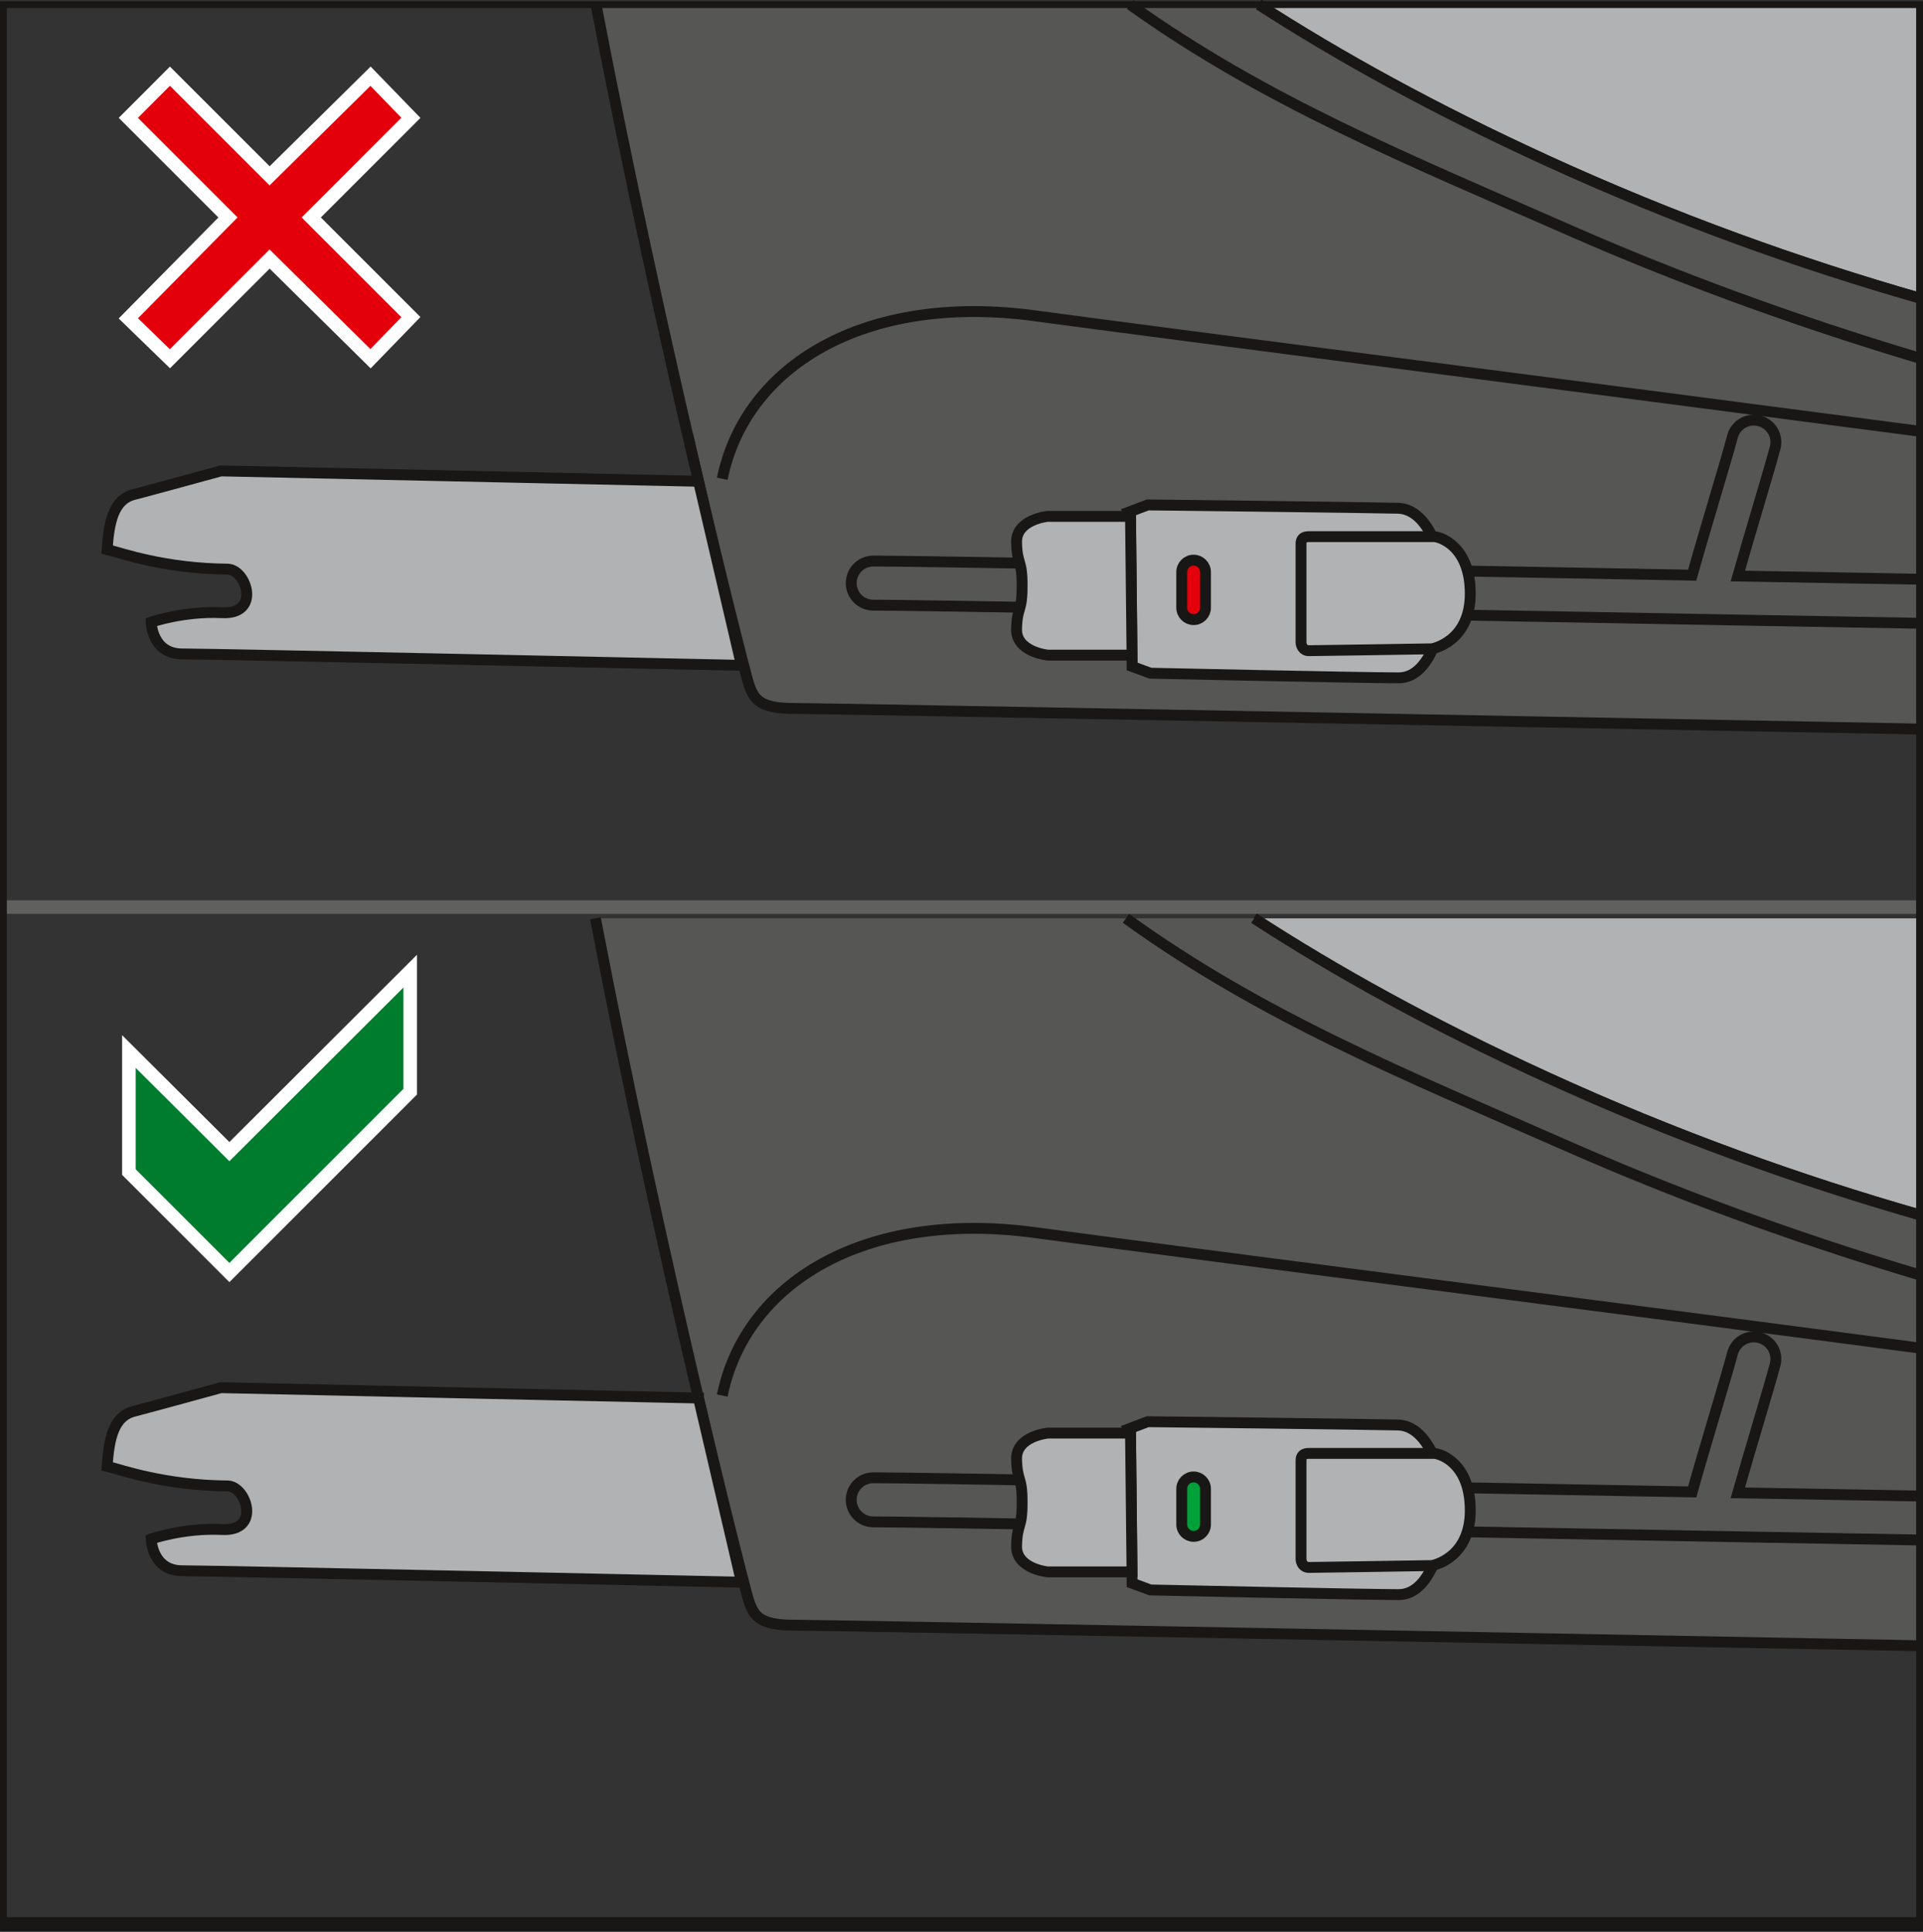 <?xml version="1.0" encoding="UTF-8"?>
<!DOCTYPE svg PUBLIC "-//W3C//DTD SVG 1.1//EN" "http://www.w3.org/Graphics/SVG/1.1/DTD/svg11.dtd">
<!-- Creator: CorelDRAW 2018 (64-Bit) -->
<svg xmlns="http://www.w3.org/2000/svg" xml:space="preserve" width="24.945mm" height="25.06mm" version="1.1" style="shape-rendering:geometricPrecision; text-rendering:geometricPrecision; image-rendering:optimizeQuality; fill-rule:evenodd; clip-rule:evenodd"
viewBox="0 0 482.66 484.89"
 xmlns:xlink="http://www.w3.org/1999/xlink">
 <rect x="0" y="0" width="482.66" height="484.89" fill="#333333" stroke="none"/>
 <defs>
  <style type="text/css">
   <![CDATA[
    .str4 {stroke:#181716;stroke-width:1.71;stroke-miterlimit:4}
    .str2 {stroke:#181716;stroke-width:2.73;stroke-miterlimit:10}
    .str0 {stroke:#181716;stroke-width:3.41;stroke-miterlimit:10}
    .str1 {stroke:#60605F;stroke-width:3.41;stroke-miterlimit:4}
    .str3 {stroke:white;stroke-width:3.41;stroke-miterlimit:10}
    .fil0 {fill:none;fill-rule:nonzero}
    .fil5 {fill:#007C2F;fill-rule:nonzero}
    .fil4 {fill:#00A138;fill-rule:nonzero}
    .fil2 {fill:#565655;fill-rule:nonzero}
    .fil1 {fill:#B1B2B3;fill-rule:nonzero}
    .fil3 {fill:#E3000B;fill-rule:nonzero}
   ]]>
  </style>
 </defs>
 <g id="Слой_x0020_1">
  <line class="fil0 str0" x1="-0" y1="483.18" x2="482.66" y2= "483.18" />
  <line class="fil0 str1" x1="481.8" y1="227.71" x2="0.85" y2= "227.71" />
  <path class="fil1" d="M315.79 1.15c20.26,13.08 44.04,26.2 72.15,39.08 32.27,14.79 63.82,26.04 93.87,34.64l0 -73.73 -166.02 0z"/>
  <path class="fil0 str2" d="M315.79 1.15c20.26,13.08 44.04,26.2 72.15,39.08 32.27,14.79 63.82,26.04 93.87,34.64"/>
  <path class="fil2" d="M481.8 74.83c-29.99,-8.59 -61.5,-19.83 -93.71,-34.59 -28.11,-12.88 -51.88,-26 -72.14,-39.08l-166.35 0c16.4,85.49 36.01,162.21 37.91,169.12 1.43,5.17 2.74,7.56 11.83,7.56 6.97,0 195.02,3.52 282.46,5.17l0 -108.16z"/>
  <path class="fil0 str2" d="M481.8 74.83c-29.99,-8.59 -61.5,-19.83 -93.71,-34.59 -28.11,-12.88 -51.88,-26 -72.14,-39.08m-166.35 0c16.4,85.49 36.01,162.21 37.91,169.12 1.43,5.17 2.74,7.56 11.83,7.56 6.97,0 195.02,3.52 282.46,5.17"/>
  <path class="fil1" d="M175.32 120.81l-119.88 -2.6c0,0 -16.85,4.63 -21.9,5.94 -5.05,1.31 -6.18,6.89 -6.66,13.79 3.75,0.95 14.5,4.81 30.37,4.93 4.7,0.3 8.21,11.41 -1.48,10.94 -9.69,-0.48 -17.83,2.37 -17.83,2.37 0,0 0.18,7.97 7.78,7.97 7.6,0 140.39,2.87 140.39,2.87l-10.79 -46.22z"/>
  <path class="fil0 str2" d="M175.32 120.81l-119.88 -2.6c0,0 -16.85,4.63 -21.9,5.94 -5.05,1.31 -6.18,6.89 -6.66,13.79 3.75,0.95 14.5,4.81 30.37,4.93 4.7,0.3 8.21,11.41 -1.48,10.94 -9.69,-0.48 -17.83,2.37 -17.83,2.37 0,0 0.18,7.97 7.78,7.97 7.6,0 140.39,2.87 140.39,2.87l-10.79 -46.22z"/>
  <path class="fil0 str2" d="M181.28 120.18c5.7,-28.05 35.34,-46.76 78.61,-40.89 33.68,4.56 149.46,19.41 221.92,28.97"/>
  <path class="fil0 str2" d="M481.8 145.4c-12.94,-0.22 -28.55,-0.5 -45.62,-0.8 3.17,-11.16 7.77,-26.15 9.37,-32.19 0.78,-2.95 -0.98,-5.98 -3.93,-6.76 -2.96,-0.79 -5.98,0.97 -6.77,3.92 -1.7,6.45 -6.95,23.45 -10.12,34.81 -12.72,-0.23 -26.02,-0.47 -39.51,-0.72 -76.05,-1.39 -154.68,-2.82 -166.04,-2.82 -3.05,0 -5.53,2.48 -5.53,5.53 0,3.06 2.48,5.54 5.53,5.54 11.26,0 93.38,1.5 165.83,2.81 36.35,0.66 71.57,1.31 96.78,1.74"/>
  <path class="fil0 str2" d="M283.66 1.15c33.86,24.2 69,38.54 110.86,56.91 24.95,10.95 54.28,21.99 87.29,31.85"/>
  <path class="fil1" d="M283.74 128.4l4.34 -1.65c0,0 54.59,0.63 62.78,0.83 8.19,0.2 11.68,13.76 11.77,20.33 0.09,6.58 -2.78,22.25 -11.59,22.25 -8.82,0 -62.29,-1.17 -62.29,-1.17l-4.61 -1.7 -0.4 -38.89z"/>
  <path class="fil0 str2" d="M283.74 128.4l4.34 -1.65c0,0 54.59,0.63 62.78,0.83 8.19,0.2 11.68,13.76 11.77,20.33 0.09,6.58 -2.78,22.25 -11.59,22.25 -8.82,0 -62.29,-1.17 -62.29,-1.17l-4.61 -1.7 -0.4 -38.89z"/>
  <path class="fil3" d="M299.59 155.54c-1.64,0 -2.98,-1.33 -2.98,-2.98l0 -8.97c0,-1.65 1.34,-2.98 2.98,-2.98 1.64,0 2.98,1.33 2.98,2.98l0 8.97c0,1.64 -1.33,2.98 -2.98,2.98z"/>
  <path class="fil0 str2" d="M299.59 155.54c-1.64,0 -2.98,-1.33 -2.98,-2.98l0 -8.97c0,-1.65 1.34,-2.98 2.98,-2.98 1.64,0 2.98,1.33 2.98,2.98l0 8.97c0,1.64 -1.33,2.98 -2.98,2.98z"/>
  <path class="fil1" d="M328.58 134.71c-1.41,0 -2.03,0.51 -2.03,1.82l0 24.64c0,0.8 0.42,2.17 2.03,2.17 1.61,0 30.82,-0.47 30.82,-0.47 0,0 9.63,-1.67 9.63,-13.84 0,-12.18 -7.84,-14.32 -9.12,-14.32l-31.32 0z"/>
  <path class="fil0 str2" d="M328.58 134.71c-1.41,0 -2.03,0.51 -2.03,1.82l0 24.64c0,0.8 0.42,2.17 2.03,2.17 1.61,0 30.82,-0.47 30.82,-0.47 0,0 9.63,-1.67 9.63,-13.84 0,-12.18 -7.84,-14.32 -9.12,-14.32l-31.32 0z"/>
  <path class="fil1" d="M284.12 164.45l-21.14 0c0,0 -7.96,-0.76 -7.83,-6.53 0.14,-5.77 1.43,-4.22 1.39,-10.89 0.05,-6.66 -1.25,-5.11 -1.39,-10.88 -0.13,-5.78 7.83,-6.53 7.83,-6.53l20.77 0 0.38 34.84z"/>
  <path class="fil0 str2" d="M284.12 164.45l-21.14 0c0,0 -7.96,-0.76 -7.83,-6.53 0.14,-5.77 1.43,-4.22 1.39,-10.89 0.05,-6.66 -1.25,-5.11 -1.39,-10.88 -0.13,-5.78 7.83,-6.53 7.83,-6.53l20.77 0 0.38 34.84z"/>
  <path class="fil1" d="M314.63 230.53c20.51,13.33 44.66,26.71 73.31,39.83 32.27,14.79 63.82,26.04 93.87,34.64l0 -74.47 -167.17 0z"/>
  <path class="fil0 str2" d="M314.63 230.53c20.51,13.33 44.66,26.71 73.31,39.83 32.27,14.79 63.82,26.04 93.87,34.64"/>
  <path class="fil2" d="M481.8 304.96c-29.99,-8.59 -61.5,-19.83 -93.71,-34.6 -28.64,-13.12 -52.79,-26.5 -73.3,-39.83l-165.34 0c16.43,85.79 36.14,162.94 38.06,169.87 1.43,5.17 2.74,7.56 11.83,7.56 6.97,0 195.02,3.52 282.46,5.16l0 -108.16z"/>
  <path class="fil0 str2" d="M481.8 304.96c-29.99,-8.59 -61.5,-19.83 -93.71,-34.6 -28.64,-13.12 -52.79,-26.5 -73.3,-39.83m-165.34 0c16.43,85.79 36.14,162.94 38.06,169.87 1.43,5.17 2.74,7.56 11.83,7.56 6.97,0 195.02,3.52 282.46,5.16"/>
  <path class="fil1" d="M175.32 350.94l-119.88 -2.6c0,0 -16.85,4.64 -21.9,5.95 -5.05,1.31 -6.18,6.89 -6.66,13.79 3.75,0.95 14.5,4.81 30.37,4.93 4.7,0.3 8.21,11.41 -1.48,10.94 -9.69,-0.48 -17.83,2.38 -17.83,2.38 0,0 0.18,7.97 7.78,7.97 7.6,0 140.39,2.87 140.39,2.87l-10.79 -46.22z"/>
  <path class="fil0 str2" d="M175.32 350.94l-119.88 -2.6c0,0 -16.85,4.64 -21.9,5.95 -5.05,1.31 -6.18,6.89 -6.66,13.79 3.75,0.95 14.5,4.81 30.37,4.93 4.7,0.3 8.21,11.41 -1.48,10.94 -9.69,-0.48 -17.83,2.38 -17.83,2.38 0,0 0.18,7.97 7.78,7.97 7.6,0 140.39,2.87 140.39,2.87l-10.79 -46.22z"/>
  <path class="fil0 str2" d="M181.28 350.32c5.7,-28.05 35.34,-46.76 78.61,-40.89 33.68,4.56 149.46,19.4 221.92,28.97"/>
  <path class="fil0 str2" d="M481.8 375.54c-12.94,-0.22 -28.55,-0.5 -45.62,-0.8 3.17,-11.16 7.77,-26.15 9.37,-32.19 0.78,-2.95 -0.98,-5.98 -3.93,-6.76 -2.96,-0.79 -5.98,0.97 -6.77,3.92 -1.7,6.44 -6.95,23.45 -10.12,34.8 -12.72,-0.23 -26.02,-0.47 -39.51,-0.72 -76.05,-1.39 -154.68,-2.83 -166.04,-2.83 -3.05,0 -5.53,2.48 -5.53,5.53 0,3.06 2.48,5.54 5.53,5.54 11.26,0 93.38,1.49 165.83,2.81 36.35,0.67 71.57,1.31 96.78,1.74"/>
  <path class="fil0 str2" d="M282.61 230.53c34.18,24.66 69.62,39.1 111.91,57.66 24.95,10.95 54.28,21.99 87.29,31.85"/>
  <path class="fil1" d="M283.74 358.53l4.34 -1.65c0,0 54.59,0.63 62.78,0.83 8.19,0.2 11.68,13.76 11.77,20.33 0.09,6.58 -2.78,22.25 -11.59,22.25 -8.82,0 -62.29,-1.17 -62.29,-1.17l-4.61 -1.7 -0.4 -38.89z"/>
  <path class="fil0 str2" d="M283.74 358.53l4.34 -1.65c0,0 54.59,0.63 62.78,0.83 8.19,0.2 11.68,13.76 11.77,20.33 0.09,6.58 -2.78,22.25 -11.59,22.25 -8.82,0 -62.29,-1.17 -62.29,-1.17l-4.61 -1.7 -0.4 -38.89z"/>
  <path class="fil4" d="M299.59 385.67c-1.64,0 -2.98,-1.33 -2.98,-2.98l0 -8.96c0,-1.64 1.34,-2.98 2.98,-2.98 1.64,0 2.98,1.33 2.98,2.98l0 8.96c0,1.65 -1.33,2.98 -2.98,2.98z"/>
  <path class="fil0 str2" d="M299.59 385.67c-1.64,0 -2.98,-1.33 -2.98,-2.98l0 -8.96c0,-1.64 1.34,-2.98 2.98,-2.98 1.64,0 2.98,1.33 2.98,2.98l0 8.96c0,1.65 -1.33,2.98 -2.98,2.98z"/>
  <path class="fil1" d="M328.58 364.84c-1.41,0 -2.03,0.51 -2.03,1.82l0 24.64c0,0.8 0.42,2.17 2.03,2.17 1.61,0 30.82,-0.47 30.82,-0.47 0,0 9.63,-1.67 9.63,-13.84 0,-12.18 -7.84,-14.32 -9.12,-14.32l-31.32 0z"/>
  <path class="fil0 str2" d="M328.58 364.84c-1.41,0 -2.03,0.51 -2.03,1.82l0 24.64c0,0.8 0.42,2.17 2.03,2.17 1.61,0 30.82,-0.47 30.82,-0.47 0,0 9.63,-1.67 9.63,-13.84 0,-12.18 -7.84,-14.32 -9.12,-14.32l-31.32 0z"/>
  <path class="fil1" d="M284.12 394.59l-21.14 0c0,0 -7.96,-0.76 -7.83,-6.53 0.14,-5.78 1.43,-4.23 1.39,-10.9 0.05,-6.66 -1.25,-5.11 -1.39,-10.88 -0.13,-5.77 7.83,-6.53 7.83,-6.53l20.77 0 0.38 34.84z"/>
  <path class="fil0 str2" d="M284.12 394.59l-21.14 0c0,0 -7.96,-0.76 -7.83,-6.53 0.14,-5.78 1.43,-4.23 1.39,-10.9 0.05,-6.66 -1.25,-5.11 -1.39,-10.88 -0.13,-5.77 7.83,-6.53 7.83,-6.53l20.77 0 0.38 34.84z"/>
  <polygon class="fil3" points="67.67,44.14 42.66,19.13 32.21,29.58 57.22,54.59 32.21,79.92 42.66,90.05 67.67,65.03 93,90.05 103.13,79.6 78.12,54.59 103.13,29.58 93,19.13 "/>
  <polygon class="fil0 str3" points="93,19.13 67.67,44.14 42.65,19.13 32.21,29.58 57.22,54.59 32.21,79.92 42.65,90.05 67.67,65.03 93,90.05 103.13,79.6 78.12,54.59 103.13,29.58 "/>
  <polygon class="fil5" points="57.57,289.09 32.35,263.96 32.35,294.21 57.57,319.43 102.96,274.04 102.96,243.78 "/>
  <polygon class="fil0 str3" points="102.96,243.78 57.57,289.09 32.35,263.96 32.35,294.22 57.57,319.44 102.96,274.04 "/>
  <polygon class="fil0 str4" points="0.85,482.11 481.8,482.11 481.8,1.16 0.85,1.16 "/>
 </g>
</svg>
